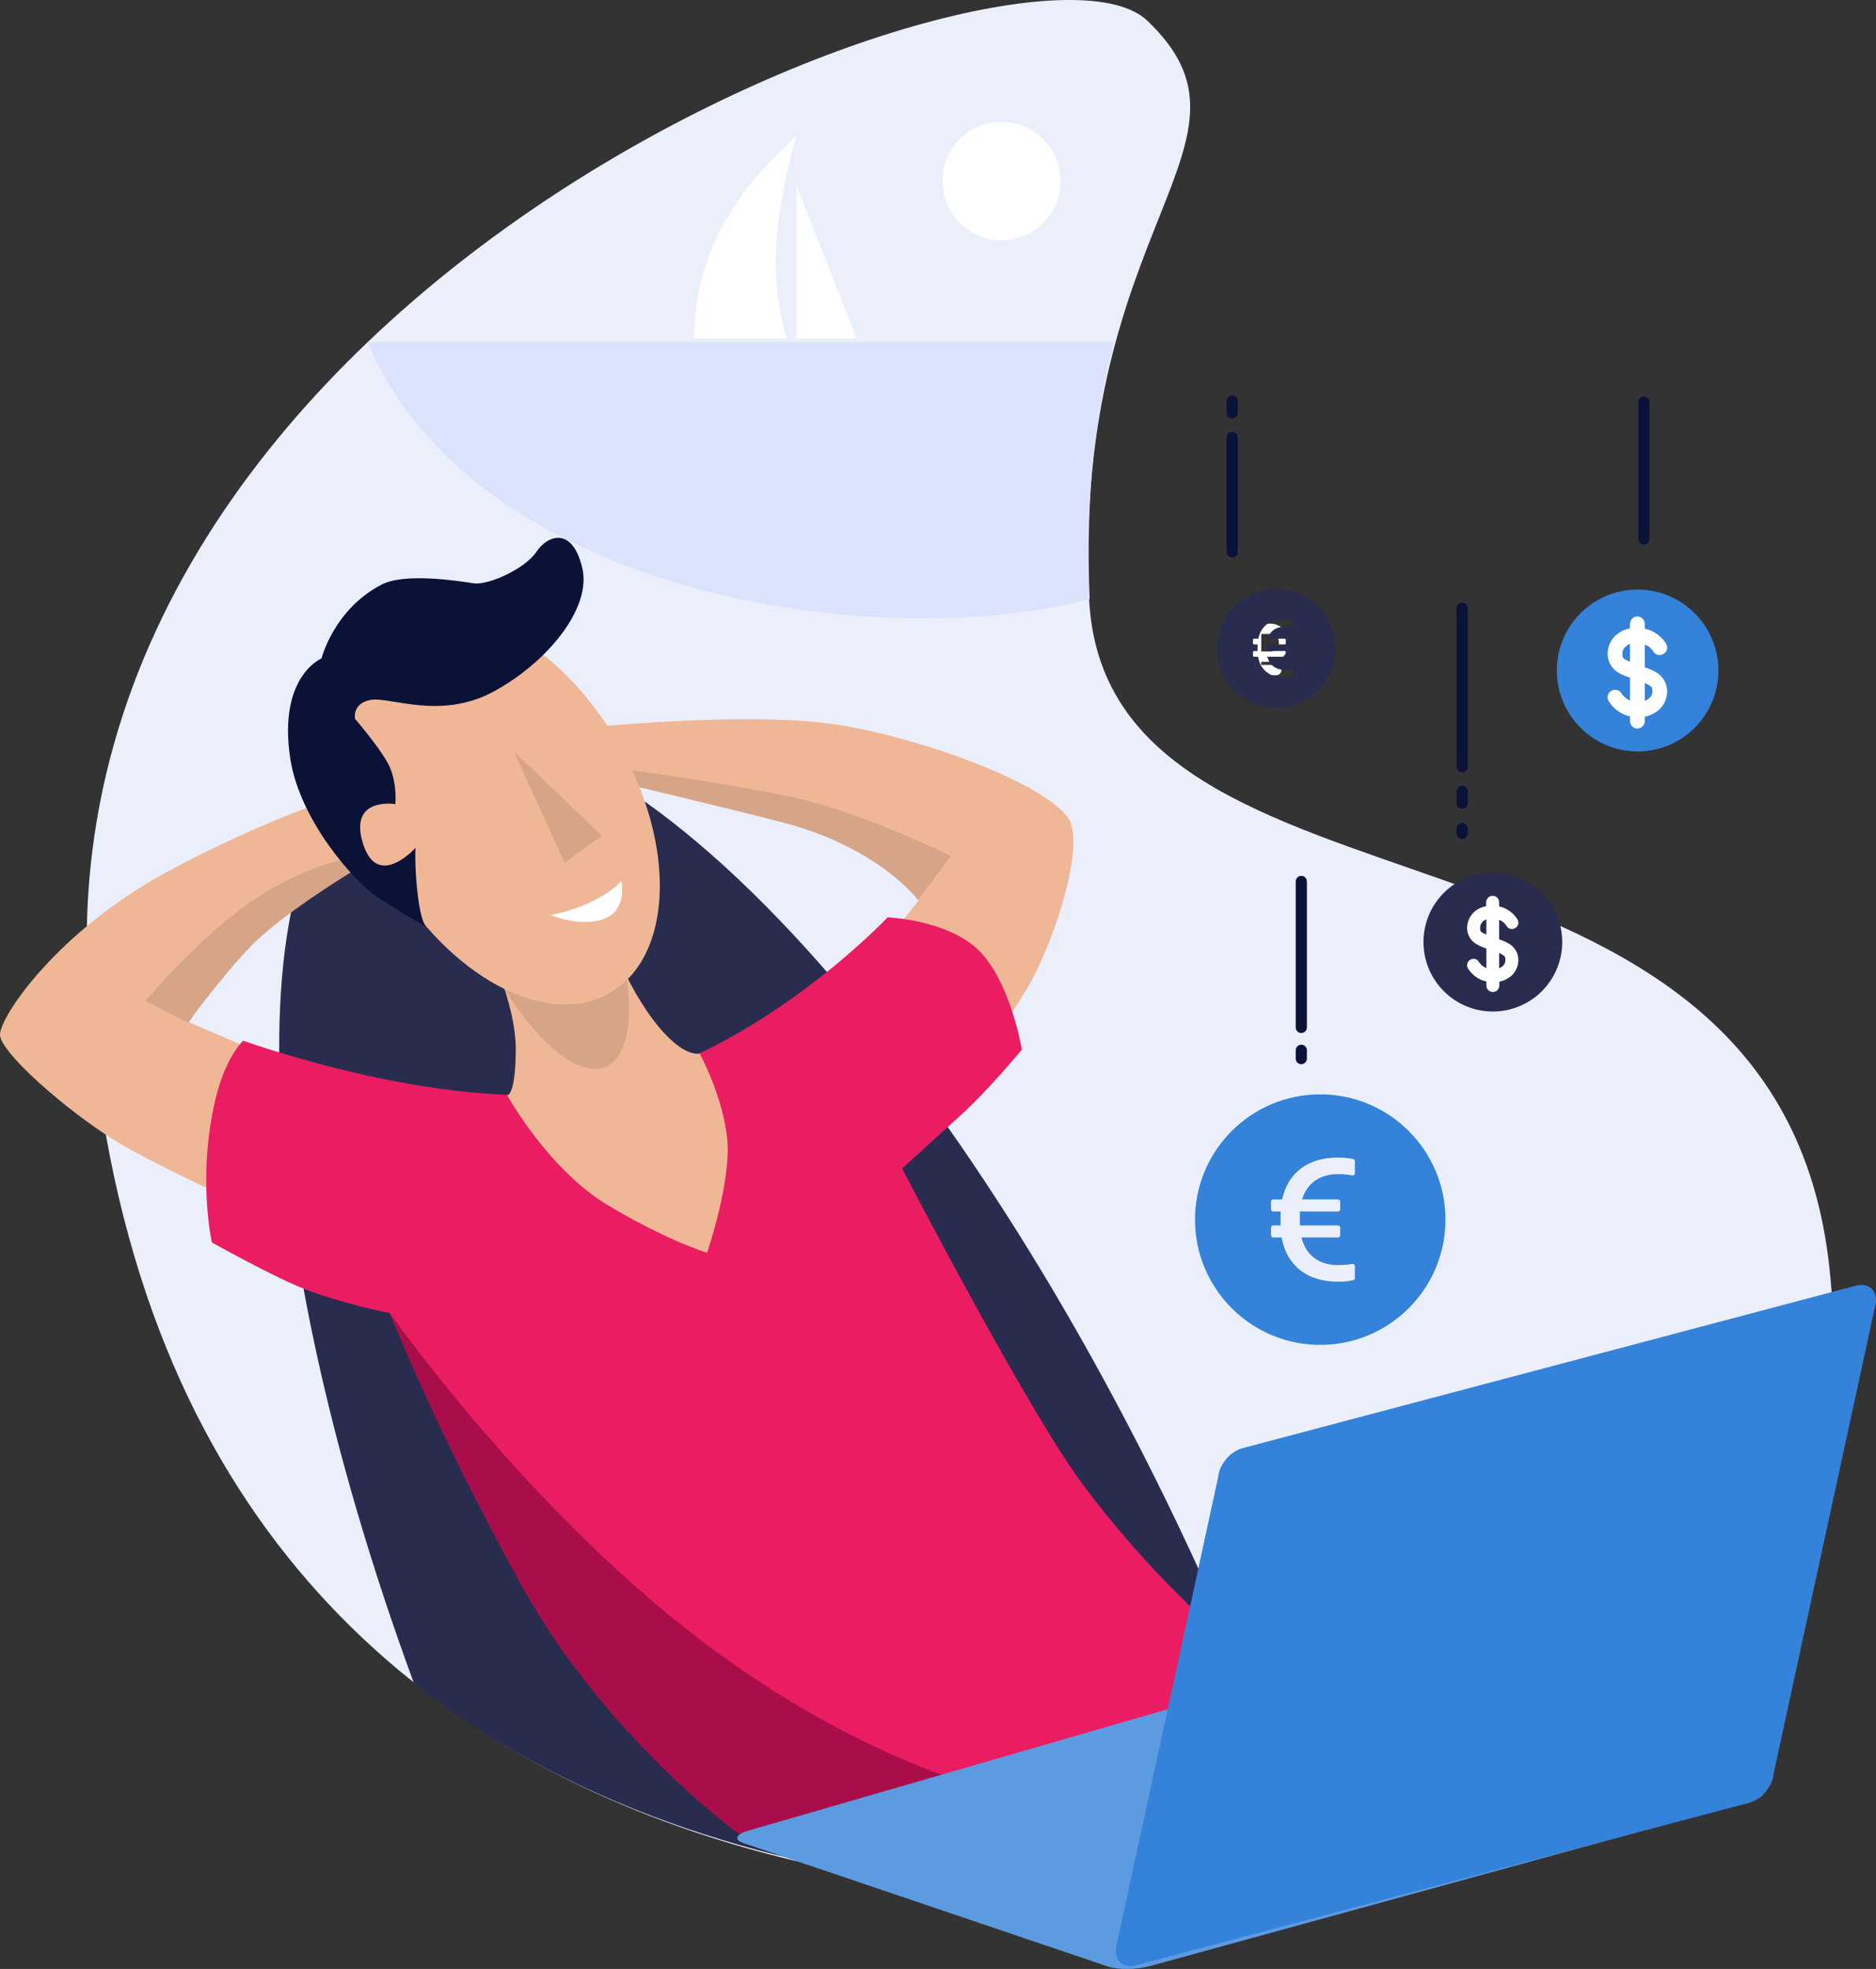 <svg width="427" height="448" viewBox="0 0 427 448" fill="none" xmlns="http://www.w3.org/2000/svg">
<rect x="0" y="0" width="427" height="448" fill="#333333" stroke="none"/>
<g clip-path="url(#clip0_572_18408)">
<path d="M297.776 429.098C274.858 433.077 37.535 458.685 20.219 227.09C7.946 63.036 233.607 -21.44 261.108 4.678C290.391 32.48 244.302 50.59 247.867 135.78C251.228 215.818 404.724 177.1 416.438 288.816C427.794 397.42 332.916 422.977 297.776 429.099V429.098Z" fill="#EBEFFC"/>
<path d="M90.803 168.682C52.507 186.179 55.408 277.388 94.266 383.136C171.372 443.432 281.478 431.189 296.756 428.537C298.029 428.333 299.353 428.077 300.729 427.822C293.395 405.479 284.33 382.269 273.635 358.803C216.698 233.722 134.856 148.583 90.803 168.682Z" fill="#292C4F"/>
<path d="M62.132 277.235C62.132 277.235 36.668 266.013 25.973 259.381C15.278 252.749 0 239.486 0 235.405C0 231.324 12.987 211.94 37.941 198.422C62.081 185.363 81.484 179.802 81.484 179.802L90.142 191.535C90.142 191.535 67.479 205.563 58.822 213.215C50.164 220.867 43.034 232.6 43.034 232.6L73.336 245.608L62.132 277.235ZM128.695 166.029C128.695 166.029 169.946 161.438 191.336 165.009C212.725 168.58 241.245 179.802 243.791 187.454C246.338 195.106 239.208 216.021 233.606 225.203C228.004 234.385 222.402 242.037 222.402 242.037L200.146 216.174L209.16 204.798C209.16 204.798 201.012 192.045 175.548 185.924C150.084 179.802 131.241 174.701 131.241 174.701L128.695 166.029Z" fill="#EFB796"/>
<path d="M289.117 141.901H285.909C285.348 141.901 284.89 142.258 284.788 142.819C284.737 142.921 284.737 143.074 284.737 143.176V148.226H283.566C282.904 148.226 282.395 148.736 282.395 149.399C282.395 150.063 282.904 150.573 283.566 150.573H284.737V151.287H283.566C282.904 151.287 282.395 151.797 282.395 152.46C282.395 153.123 282.904 153.633 283.566 153.633H284.737V155.368C284.737 156.031 285.246 156.541 285.909 156.541C286.571 156.541 287.08 156.031 287.08 155.368V153.633H290.492C291.154 153.633 291.663 153.123 291.663 152.46C291.663 151.797 291.154 151.287 290.492 151.287H287.08V150.573H289.117C289.679 150.573 290.236 150.463 290.756 150.247C291.275 150.032 291.747 149.716 292.145 149.318C292.542 148.92 292.857 148.448 293.072 147.928C293.286 147.408 293.396 146.85 293.395 146.288C293.395 143.839 291.511 141.901 289.117 141.901ZM289.117 148.226H287.08V144.247H289.117C290.237 144.247 291.103 145.114 291.103 146.237C291.107 146.499 291.058 146.759 290.96 147.002C290.862 147.245 290.716 147.466 290.53 147.652C290.345 147.837 290.125 147.984 289.882 148.082C289.639 148.181 289.379 148.23 289.117 148.226Z" fill="white"/>
<path d="M339.79 230.151C348.509 230.151 355.578 223.071 355.578 214.337C355.578 205.604 348.509 198.524 339.79 198.524C331.071 198.524 324.002 205.604 324.002 214.337C324.002 223.071 331.071 230.151 339.79 230.151Z" fill="#292C4F"/>
<path d="M342.897 210.665C342.993 210.83 343.12 210.975 343.272 211.091C343.424 211.206 343.598 211.29 343.783 211.338C343.968 211.385 344.161 211.395 344.35 211.367C344.538 211.339 344.72 211.274 344.883 211.175C345.049 211.079 345.193 210.951 345.309 210.799C345.424 210.646 345.508 210.472 345.555 210.287C345.603 210.102 345.613 209.909 345.585 209.719C345.557 209.53 345.491 209.349 345.392 209.185C344.577 207.859 343.151 206.686 341.216 206.227V205.308C341.216 204.492 340.554 203.829 339.739 203.829C338.924 203.829 338.262 204.492 338.262 205.308V206.176C337.295 206.38 336.429 206.737 335.716 207.349C334.646 208.216 333.933 209.644 333.933 211.175C333.933 212.858 334.901 214.134 336.021 214.797C336.785 215.256 337.549 215.562 338.313 215.817V220.306C337.549 219.949 336.938 219.388 336.633 218.878C336.538 218.712 336.41 218.567 336.258 218.452C336.106 218.336 335.932 218.252 335.747 218.205C335.562 218.157 335.369 218.147 335.18 218.175C334.991 218.203 334.81 218.269 334.646 218.368C334.481 218.464 334.336 218.592 334.221 218.744C334.106 218.897 334.022 219.071 333.975 219.256C333.927 219.441 333.917 219.634 333.945 219.823C333.973 220.012 334.038 220.193 334.137 220.357C334.952 221.683 336.378 222.908 338.313 223.316V224.234C338.313 225.05 338.975 225.713 339.79 225.713C340.605 225.713 341.267 225.05 341.267 224.234V223.367C342.195 223.177 343.066 222.775 343.813 222.193C344.371 221.735 344.821 221.159 345.129 220.506C345.437 219.854 345.597 219.141 345.596 218.419C345.595 217.679 345.402 216.951 345.036 216.308C344.67 215.664 344.144 215.126 343.508 214.746C342.744 214.287 341.98 213.98 341.216 213.725V209.287C341.914 209.546 342.506 210.031 342.897 210.665ZM338.313 212.654C338.008 212.552 337.753 212.399 337.549 212.297C336.989 211.94 336.887 211.889 336.887 211.124C336.887 210.461 337.142 210.002 337.6 209.593C337.804 209.44 338.059 209.287 338.313 209.185V212.654ZM341.98 217.245C342.54 217.602 342.642 217.653 342.642 218.419C342.642 219.082 342.387 219.541 341.929 219.898C341.71 220.064 341.47 220.201 341.216 220.306V216.837C341.522 216.99 341.827 217.092 341.98 217.245Z" fill="white"/>
<path d="M372.74 170.977C382.894 170.977 391.125 162.733 391.125 152.562C391.125 142.392 382.894 134.147 372.74 134.147C362.587 134.147 354.355 142.392 354.355 152.562C354.355 162.733 362.587 170.977 372.74 170.977Z" fill="#3482D9"/>
<path d="M376.305 148.226C376.764 149.042 377.833 149.297 378.648 148.787C379.463 148.328 379.717 147.257 379.208 146.441C378.291 144.91 376.56 143.533 374.37 143.023V141.952C374.37 141.033 373.606 140.268 372.689 140.268C371.773 140.268 371.009 141.033 371.009 141.952V142.972C369.906 143.164 368.871 143.639 368.004 144.349C366.731 145.369 365.916 147.002 365.916 148.787C365.916 150.726 367.036 152.256 368.31 153.021C369.226 153.582 370.092 153.888 371.009 154.194V159.398C370.092 158.99 369.43 158.326 369.074 157.765C368.615 156.949 367.546 156.694 366.731 157.204C365.916 157.663 365.661 158.735 366.171 159.551C367.087 161.081 368.819 162.509 371.009 163.02V164.091C371.009 165.009 371.773 165.774 372.689 165.774C373.606 165.774 374.37 165.009 374.37 164.091V163.071C375.49 162.866 376.509 162.356 377.375 161.693C378.648 160.673 379.463 159.041 379.463 157.306C379.463 155.368 378.342 153.786 377.069 153.021C376.153 152.46 375.287 152.154 374.37 151.848V146.645C375.287 147.002 375.949 147.614 376.305 148.226ZM371.009 150.573C370.652 150.42 370.347 150.267 370.092 150.164C369.43 149.756 369.277 149.705 369.277 148.787C369.277 147.971 369.583 147.461 370.143 147.002C370.347 146.798 370.652 146.645 371.009 146.543V150.573ZM375.287 155.878C375.949 156.286 376.102 156.388 376.102 157.255C376.102 158.071 375.796 158.53 375.236 158.99C375.032 159.194 374.727 159.347 374.37 159.449V155.419C374.727 155.623 375.083 155.725 375.287 155.878Z" fill="white"/>
<path d="M280.459 126.852C280.291 126.853 280.124 126.821 279.969 126.758C279.814 126.694 279.673 126.6 279.554 126.482C279.436 126.363 279.342 126.222 279.279 126.066C279.216 125.911 279.184 125.745 279.186 125.577V99.561C279.186 98.846 279.746 98.285 280.459 98.285C281.172 98.285 281.732 98.846 281.732 99.561V125.577C281.732 126.291 281.172 126.852 280.459 126.852ZM280.459 95.225C280.291 95.226 280.124 95.194 279.969 95.131C279.814 95.067 279.673 94.973 279.554 94.854C279.436 94.736 279.342 94.594 279.279 94.439C279.215 94.283 279.184 94.117 279.186 93.949V91.246C279.186 90.531 279.746 89.97 280.459 89.97C281.172 89.97 281.732 90.531 281.732 91.246V93.949C281.732 94.663 281.172 95.225 280.459 95.225ZM296.196 235.048C296.028 235.049 295.861 235.017 295.706 234.954C295.551 234.89 295.41 234.796 295.291 234.678C295.173 234.559 295.079 234.418 295.016 234.262C294.953 234.107 294.921 233.941 294.923 233.773V200.564C294.923 199.85 295.483 199.289 296.196 199.289C296.909 199.289 297.469 199.85 297.469 200.564V233.773C297.469 234.487 296.858 235.048 296.196 235.048ZM296.196 242.139C296.028 242.14 295.861 242.108 295.706 242.045C295.551 241.981 295.41 241.887 295.291 241.769C295.173 241.65 295.079 241.509 295.016 241.353C294.953 241.198 294.921 241.032 294.923 240.864V238.976C294.923 238.262 295.483 237.701 296.196 237.701C296.909 237.701 297.469 238.262 297.469 238.976V240.864C297.469 241.578 296.858 242.139 296.196 242.139ZM374.167 123.893C373.999 123.895 373.832 123.863 373.677 123.799C373.522 123.736 373.38 123.642 373.262 123.523C373.143 123.404 373.049 123.263 372.986 123.108C372.923 122.952 372.891 122.786 372.893 122.618V91.501C372.893 90.787 373.454 90.225 374.167 90.225C374.879 90.225 375.44 90.787 375.44 91.501V122.618C375.44 123.332 374.879 123.893 374.167 123.893ZM332.813 175.722C332.645 175.723 332.478 175.691 332.323 175.628C332.168 175.564 332.027 175.47 331.908 175.351C331.79 175.233 331.696 175.091 331.633 174.936C331.569 174.78 331.538 174.614 331.54 174.446V138.381C331.54 137.667 332.1 137.105 332.813 137.105C333.526 137.105 334.086 137.667 334.086 138.381V174.446C334.086 175.16 333.526 175.722 332.813 175.722ZM332.813 184.036C332.645 184.037 332.479 184.005 332.323 183.942C332.168 183.878 332.027 183.784 331.908 183.666C331.79 183.547 331.696 183.406 331.633 183.25C331.57 183.095 331.538 182.929 331.54 182.761V180.058C331.54 179.343 332.1 178.782 332.813 178.782C333.526 178.782 334.086 179.343 334.086 180.058V182.761C334.086 183.475 333.526 184.036 332.813 184.036ZM332.813 190.872C332.645 190.873 332.479 190.841 332.323 190.778C332.168 190.714 332.027 190.62 331.908 190.502C331.79 190.383 331.696 190.242 331.633 190.086C331.57 189.931 331.538 189.765 331.54 189.597V188.525C331.54 187.811 332.1 187.25 332.813 187.25C333.526 187.25 334.086 187.811 334.086 188.525V189.597C334.086 190.311 333.526 190.872 332.813 190.872Z" fill="#0B1238"/>
<path d="M173.002 419.915C173.002 419.915 148.556 407.162 124.62 367.883C100.684 328.604 88.716 298.762 88.716 298.762C88.716 298.762 77.003 296.467 68.346 292.896C61.164 289.937 48.229 282.693 48.229 282.693C48.229 282.693 44.816 267.747 49.094 249.893C51.386 240.353 55.359 236.783 55.359 236.783C55.359 236.783 104.504 254.637 137.098 247.495C172.951 239.639 202.031 208.726 202.031 208.726C202.031 208.726 215.781 209.236 222.911 216.378C230.041 223.52 232.587 238.823 232.587 238.823C232.587 238.823 225.203 247.75 219.091 253.362C215.017 257.085 205.341 265.859 205.341 265.859C205.341 265.859 233.911 321.105 246.847 338.296C270.274 369.414 294.21 384.717 294.21 384.717L173.002 419.915Z" fill="#EA1D62"/>
<path d="M110.514 214.389C110.514 214.389 117.389 227.907 117.389 238.619C117.389 249.332 115.454 249.23 115.454 249.23C115.454 249.23 124.774 266.166 138.524 274.328C152.275 282.489 160.933 285.04 160.933 285.04C160.933 285.04 166.535 268.716 165.516 259.024C164.498 249.332 159.252 239.69 159.252 239.69C159.252 239.69 154.821 241.17 147.182 229.947C139.543 218.725 138.015 208.777 138.015 208.777L110.514 214.389Z" fill="#EFB796"/>
<path d="M131.089 189.903C120.496 171.079 107.815 162.917 102.722 171.589C98.8 178.323 100.583 193.167 106.491 208.267C105.371 209.644 104.963 212.399 105.625 215.358C106.491 219.286 108.885 222.142 110.973 221.683C111.533 221.581 111.991 221.224 112.348 220.765C112.45 220.969 112.602 221.224 112.704 221.428C123.297 240.251 135.978 248.413 141.071 239.741C146.164 231.069 141.682 208.726 131.089 189.903ZM79.805 198.524C79.805 198.524 63.864 208.216 57.039 215.358C50.215 222.499 42.779 232.702 42.779 232.702L33.103 227.754C33.103 227.754 43.901 214.899 55.002 206.686C68.091 196.993 79.6 195.31 79.6 195.31L79.805 198.524ZM141.937 178.272C141.937 178.272 169.285 184.751 178.758 187.301C200.3 193.066 208.958 204.798 208.958 204.798L216.444 194.749C216.444 194.749 195.411 184.394 179.267 181.129C163.326 177.915 142.09 175.007 142.09 175.007L141.937 178.272Z" fill="#D6A487"/>
<path d="M140.712 169.141C127.42 146.084 105.012 134.045 90.65 142.36C79.548 148.787 76.543 165.417 81.89 183.322C78.988 184.547 76.9 187.454 76.9 190.821C76.9 195.31 80.567 198.983 85.048 198.983C86.22 198.983 87.289 198.728 88.308 198.32C88.461 198.575 88.613 198.881 88.766 199.136C102.058 222.193 124.466 234.232 138.828 225.917C153.19 217.602 154.055 192.249 140.712 169.141Z" fill="#EFB796"/>
<path d="M116.98 170.977L128.49 196.279L136.995 190.158L116.98 170.977Z" fill="#D6A487"/>
<path d="M88.818 298.864C88.818 298.864 120.037 343.551 160.575 374.005C197.243 401.551 227.036 407.673 227.036 407.673L169.895 418.538C169.895 418.538 138.32 396.45 118.305 360.028C98.291 323.605 88.818 298.864 88.818 298.864Z" fill="#AA0E4A"/>
<path d="M312.29 375.433L170.609 416.447C167.553 417.263 166.891 418.589 169.183 419.354L252.246 447.462C254.487 448.227 258.816 448.176 261.872 447.309L398.562 409.764C401.618 408.948 402.28 407.622 399.988 406.856L321.916 375.382C319.675 374.566 315.346 374.617 312.29 375.433Z" fill="#5D9BE1"/>
<path d="M282.751 329.522L422.395 292.539C425.196 291.774 427.233 293.457 426.978 296.365L403.704 403.541C403.45 406.448 400.954 409.407 398.204 410.172L258.56 447.156C255.759 447.921 253.722 446.238 253.977 443.33L277.251 336.154C277.505 333.246 279.95 330.288 282.751 329.522Z" fill="#3482D9"/>
<path d="M248.018 136.289C247 112.263 249.495 92.879 253.569 77.779H83.674C107.458 134.912 198.771 149.195 248.018 136.289Z" fill="#DAE2FC"/>
<path d="M227.953 54.67C235.378 54.67 241.398 48.64 241.398 41.203C241.398 33.765 235.378 27.736 227.953 27.736C220.527 27.736 214.508 33.766 214.508 41.203C214.508 48.641 220.527 54.67 227.953 54.67ZM158.01 77H179.072C179.072 77 175.649 67.077 176.768 54.263C177.887 41.449 181.31 31 181.31 31C181.31 31 171.042 39.214 164.262 51.766C157.483 64.317 158.01 77 158.01 77ZM181.31 42.369V77H195L181.31 42.369Z" fill="white"/>
<path d="M96.967 210.818C96.967 210.818 95.847 210.001 95.083 203.625C94.319 197.248 94.573 192.912 94.573 192.912C94.573 192.912 85.916 202.605 82.606 191.892C79.296 181.18 89.99 182.965 89.99 182.965C89.99 182.965 90.5 177.609 88.208 173.528C85.916 169.447 80.823 163.581 80.823 163.581C80.823 163.581 80.059 160.01 84.388 159.244C88.718 158.479 100.176 163.836 112.144 157.459C124.112 151.083 134.807 138.585 132.515 129.147C130.223 119.71 124.621 121.751 122.075 125.577C119.528 129.403 111.125 133.228 107.815 132.718C104.505 132.208 92.231 130.27 86.935 132.973C75.985 138.585 73.185 149.807 73.185 149.807C73.185 149.807 63.253 153.888 66.055 172.508C68.193 186.638 80.569 200.564 85.916 204.135C91.264 207.706 96.967 210.818 96.967 210.818Z" fill="#0B1238"/>
<path d="M125.332 208.216C136.587 206.022 141.425 200.513 141.425 200.513C141.425 200.513 142.902 207.094 137.453 209.083C132.055 211.073 125.332 208.216 125.332 208.216Z" fill="white"/>
<path d="M290.5 134C283.045 134 277 140.045 277 147.5C277 154.955 283.045 161 290.5 161C297.955 161 304 154.955 304 147.5C304 140.045 297.955 134 290.5 134ZM292.414 145.324C292.546 145.324 292.655 145.433 292.655 145.565V146.385C292.655 146.518 292.546 146.626 292.414 146.626H288.315C288.306 146.759 288.306 146.9 288.306 147.042V148.127H292.41C292.543 148.127 292.652 148.235 292.652 148.368V149.188C292.652 149.32 292.543 149.429 292.41 149.429H288.478C288.939 151.297 290.325 152.4 292.389 152.4C292.989 152.4 293.507 152.364 293.95 152.276C294.098 152.246 294.237 152.361 294.237 152.511V153.801C294.237 153.916 294.155 154.012 294.044 154.036C293.565 154.139 293.01 154.19 292.377 154.19C289.069 154.19 286.863 152.418 286.345 149.429H285.438C285.305 149.429 285.196 149.32 285.196 149.188V148.368C285.196 148.235 285.305 148.127 285.438 148.127H286.224V147.015C286.224 146.882 286.224 146.75 286.233 146.629H285.438C285.305 146.629 285.196 146.521 285.196 146.388V145.568C285.196 145.436 285.305 145.327 285.438 145.327H286.393C286.986 142.489 289.165 140.81 292.377 140.81C293.007 140.81 293.565 140.868 294.044 140.973C294.155 140.997 294.234 141.094 294.234 141.208V142.498H294.237C294.237 142.651 294.098 142.763 293.947 142.733C293.504 142.645 292.989 142.6 292.389 142.6C290.419 142.6 289.063 143.61 288.544 145.324H292.414Z" fill="#292C4F"/>
<path d="M300.5 249C284.761 249 272 261.761 272 277.5C272 293.239 284.761 306 300.5 306C316.239 306 329 293.239 329 277.5C329 261.761 316.239 249 300.5 249ZM304.54 272.907C304.82 272.907 305.049 273.136 305.049 273.416V275.146C305.049 275.426 304.82 275.655 304.54 275.655H295.888C295.869 275.935 295.869 276.234 295.869 276.533V278.823H304.533C304.813 278.823 305.042 279.052 305.042 279.332V281.063C305.042 281.342 304.813 281.571 304.533 281.571H296.231C297.205 285.516 300.131 287.844 304.489 287.844C305.755 287.844 306.849 287.768 307.784 287.583C308.096 287.52 308.388 287.761 308.388 288.079V290.802C308.388 291.044 308.217 291.247 307.981 291.298C306.97 291.515 305.799 291.623 304.463 291.623C297.478 291.623 292.822 287.882 291.727 281.571H289.813C289.533 281.571 289.304 281.342 289.304 281.063V279.332C289.304 279.052 289.533 278.823 289.813 278.823H291.473V276.476C291.473 276.196 291.473 275.916 291.492 275.661H289.813C289.533 275.661 289.304 275.432 289.304 275.153V273.422C289.304 273.142 289.533 272.913 289.813 272.913H291.829C293.082 266.921 297.682 263.377 304.463 263.377C305.793 263.377 306.97 263.498 307.981 263.721C308.217 263.772 308.382 263.975 308.382 264.217V266.94H308.388C308.388 267.264 308.096 267.5 307.778 267.436C306.843 267.251 305.755 267.156 304.489 267.156C300.328 267.156 297.466 269.287 296.371 272.907H304.54Z" fill="#3482D9"/>
</g>
<defs>
<clipPath id="clip0_572_18408">
<rect width="427" height="448" fill="white"/>
</clipPath>
</defs>
</svg>
